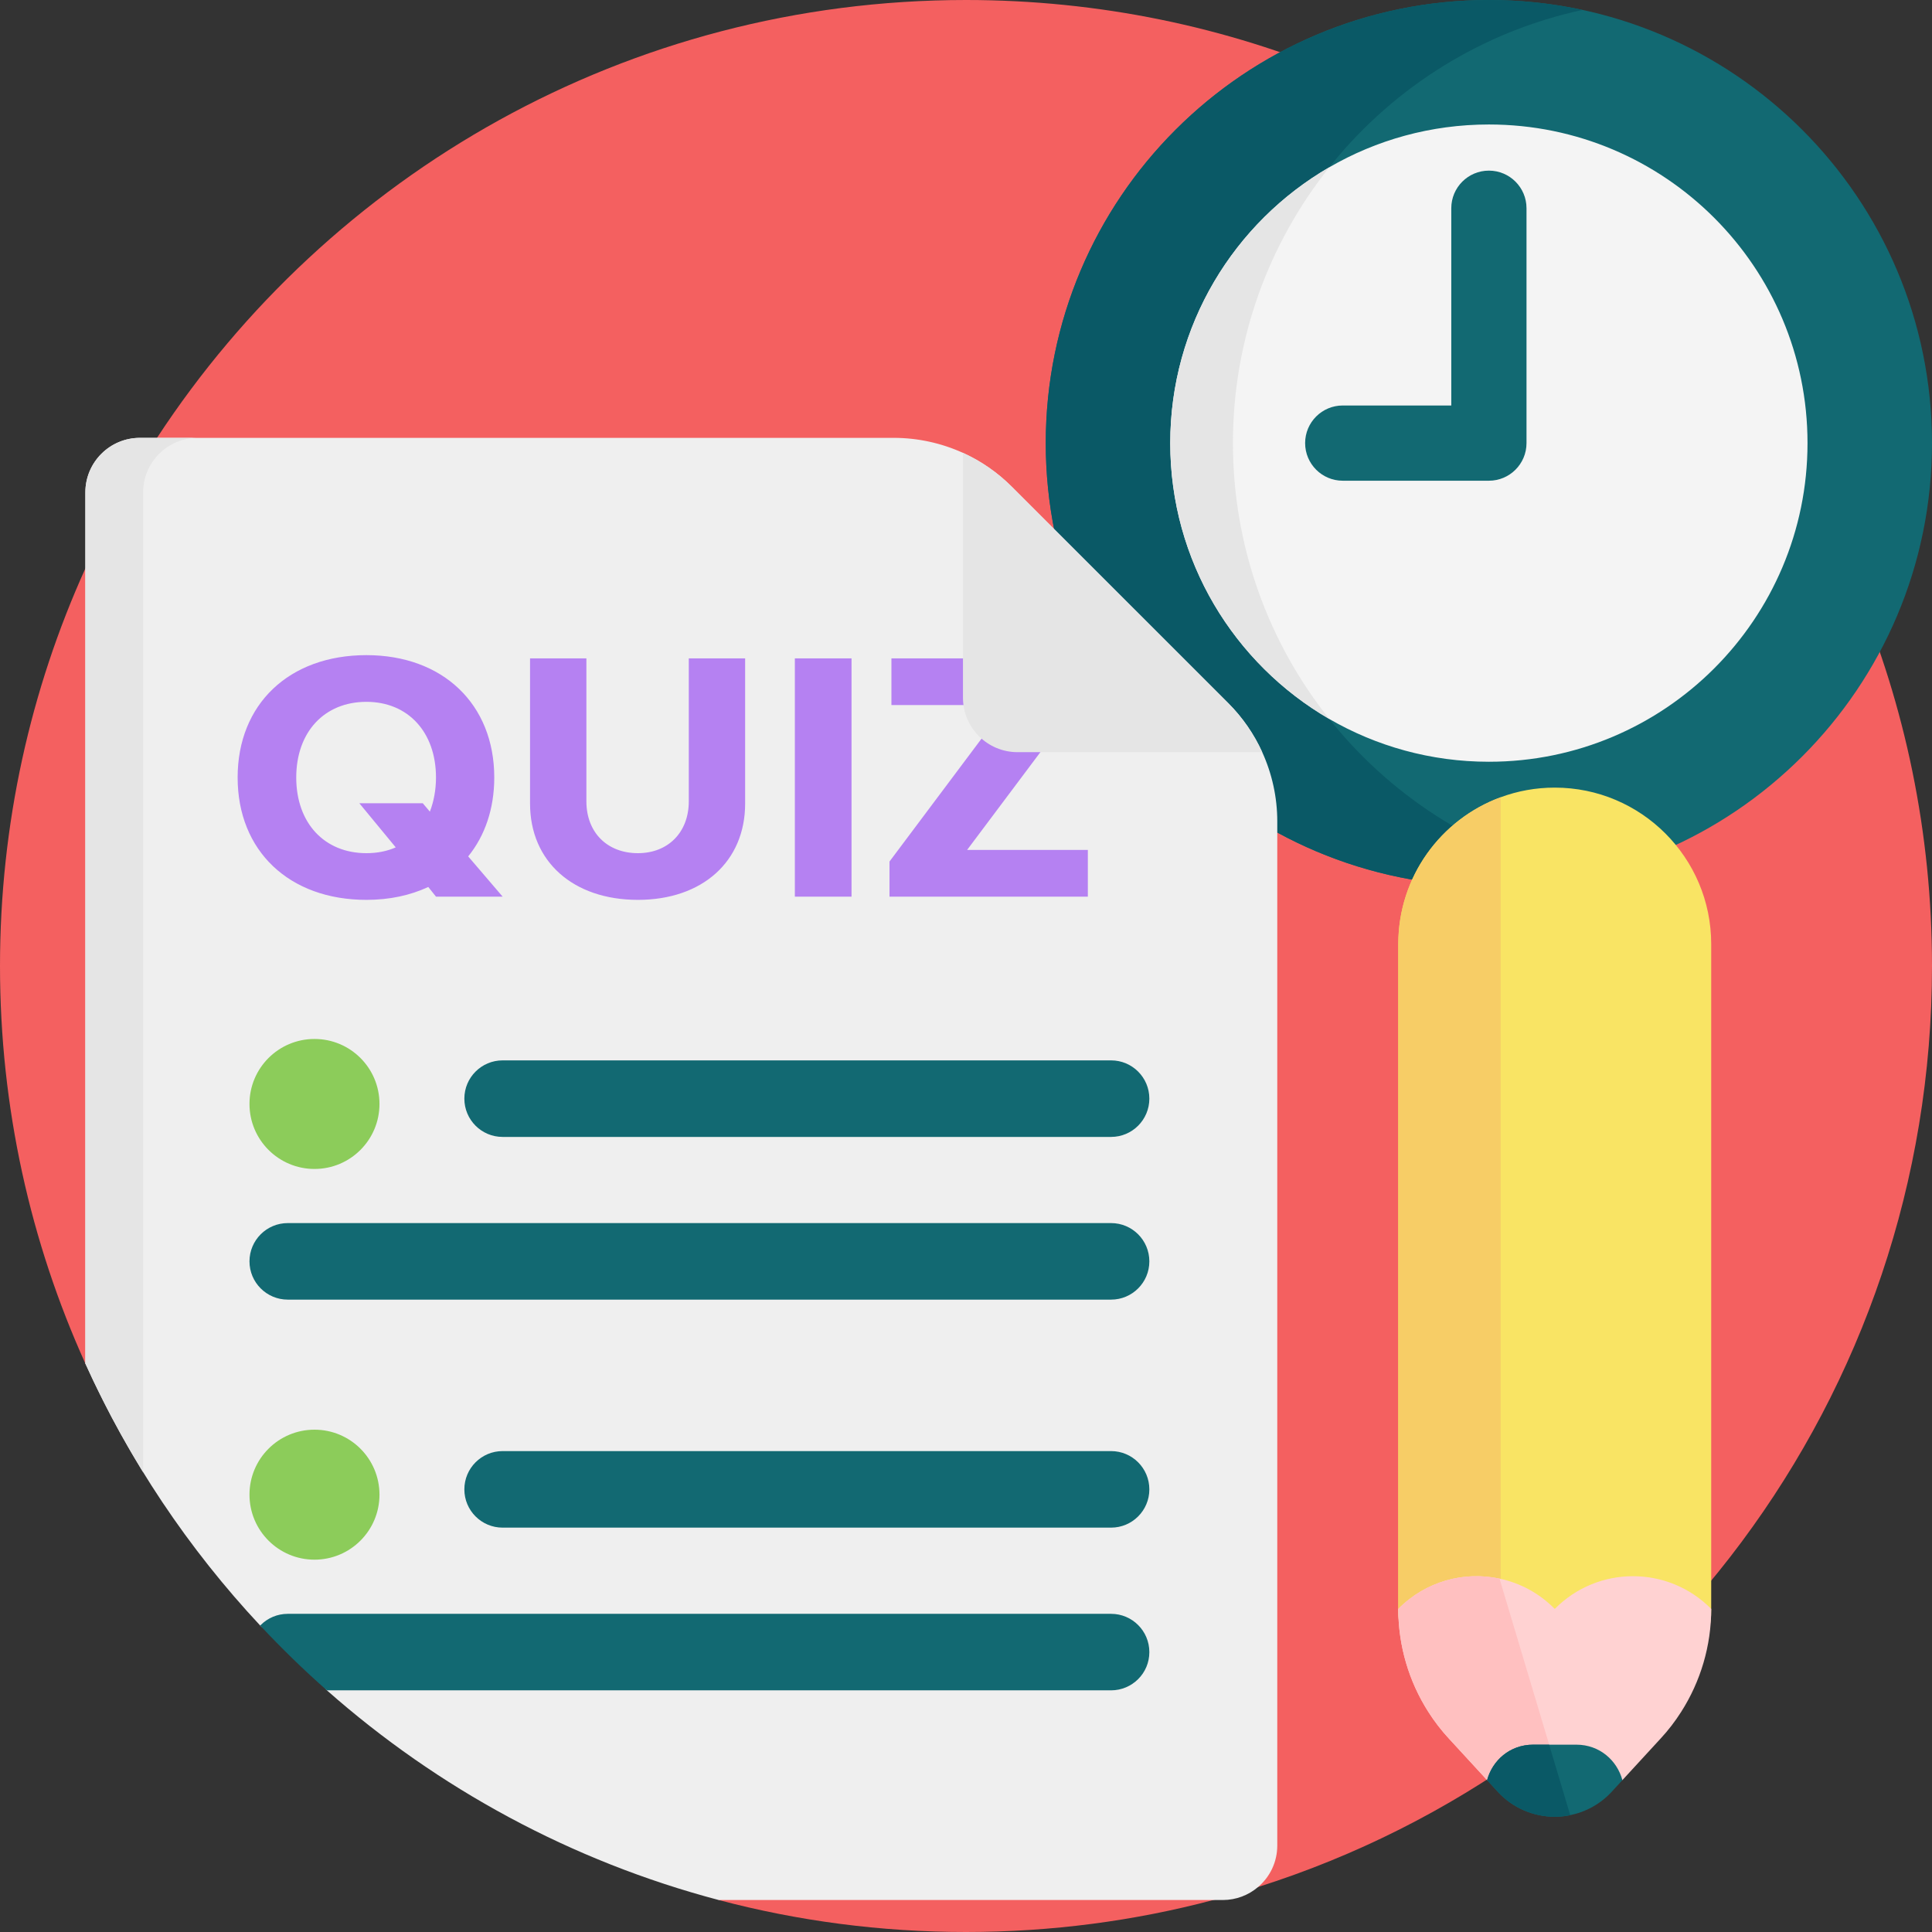 <svg width="60" height="60" viewBox="0 0 60 60" fill="none" xmlns="http://www.w3.org/2000/svg">
<rect x="0" y="0" width="60" height="60" fill="#333333" stroke="none"/>
<g clip-path="url(#clip0_1160_582)">
<path d="M60 30C60 43.406 51.205 54.759 39.07 58.603C38.611 58.75 38.147 58.884 37.679 59.007C35.228 59.656 32.654 60 30 60C27.346 60 24.772 59.656 22.321 59.007C19.848 51.968 15.315 49.254 11.332 42.791C10.665 41.709 3.178 43.513 2.651 42.346C0.948 38.581 0 34.4 0 30C0 25.6 0.948 21.419 2.651 17.654C3.289 16.241 4.035 14.885 4.876 13.598C10.233 5.411 19.485 0 30 0C46.568 0 60 13.432 60 30Z" fill="#F46060"/>
<path d="M46.239 27.523C53.839 27.523 60 21.361 60 13.761C60 6.161 53.839 0 46.239 0C38.639 0 32.477 6.161 32.477 13.761C32.477 21.361 38.639 27.523 46.239 27.523Z" fill="#126972"/>
<path d="M49.146 27.214C48.209 27.416 47.237 27.523 46.239 27.523C38.639 27.523 32.477 21.362 32.477 13.761C32.477 6.162 38.639 9.15527e-05 46.239 9.15527e-05C47.237 9.15527e-05 48.209 0.106 49.146 0.309C42.941 1.642 38.29 7.158 38.29 13.761C38.29 20.365 42.941 25.882 49.146 27.214Z" fill="#0A5966"/>
<path d="M56.134 13.761C56.134 19.226 51.703 23.657 46.239 23.657C44.432 23.657 42.739 23.172 41.281 22.328C38.329 20.615 36.343 17.42 36.343 13.761C36.343 10.102 38.33 6.905 41.284 5.194C42.741 4.349 44.434 3.866 46.239 3.866C51.704 3.866 56.134 8.296 56.134 13.761Z" fill="#F4F4F4"/>
<path d="M38.29 13.761C38.29 16.999 39.409 19.977 41.281 22.328C38.329 20.615 36.343 17.42 36.343 13.761C36.343 10.102 38.33 6.905 41.284 5.194C39.41 7.544 38.29 10.522 38.29 13.761Z" fill="#E5E5E5"/>
<path d="M46.239 14.929H41.7C41.055 14.929 40.532 14.406 40.532 13.761C40.532 13.116 41.055 12.593 41.7 12.593H45.071V6.467C45.071 5.822 45.594 5.299 46.239 5.299C46.884 5.299 47.407 5.822 47.407 6.467V13.761C47.407 14.406 46.884 14.929 46.239 14.929Z" fill="#126972"/>
<path d="M39.667 25.511V57.314C39.667 57.831 39.436 58.294 39.07 58.603C38.775 58.855 38.392 59.007 37.973 59.007H22.321C17.744 57.799 13.596 55.536 10.152 52.495C9.838 52.219 10.906 51.597 10.604 51.307C10.211 50.93 8.453 50.881 8.081 50.483C5.855 48.101 4.011 45.356 2.651 42.346V15.292C2.651 14.357 3.41 13.598 4.345 13.598H27.755C28.503 13.598 29.236 13.76 29.906 14.064C30.466 14.318 30.982 14.674 31.426 15.12L38.146 21.838C38.59 22.282 38.944 22.798 39.2 23.359C39.504 24.028 39.667 24.759 39.667 25.511Z" fill="#EFEFEF"/>
<path d="M6.138 13.598C5.203 13.598 4.445 14.357 4.445 15.292V45.721C3.778 44.639 3.178 43.513 2.651 42.346V15.292C2.651 14.357 3.41 13.598 4.345 13.598H6.138Z" fill="#E5E5E5"/>
<path d="M15.61 27.846H13.54L13.3 27.546C12.74 27.806 12.1 27.946 11.38 27.946C8.98 27.946 7.38 26.426 7.38 24.146C7.38 21.866 8.98 20.346 11.38 20.346C13.75 20.346 15.35 21.866 15.35 24.146C15.35 25.116 15.06 25.956 14.54 26.596L15.61 27.846ZM11.38 26.496C11.71 26.496 12.02 26.436 12.29 26.316L11.16 24.946H13.13L13.35 25.206C13.47 24.896 13.54 24.536 13.54 24.146C13.54 22.736 12.67 21.796 11.38 21.796C10.07 21.796 9.2 22.736 9.2 24.146C9.2 25.556 10.07 26.496 11.38 26.496ZM19.811 27.946C17.801 27.946 16.461 26.756 16.461 24.956V20.446H18.211V24.886C18.211 25.846 18.851 26.496 19.811 26.496C20.751 26.496 21.391 25.846 21.391 24.886V20.446H23.141V24.956C23.141 26.756 21.811 27.946 19.811 27.946ZM24.685 27.846V20.446H26.445V27.846H24.685ZM30.034 26.396H33.784V27.846H27.624V26.756L31.264 21.896H27.684V20.446H33.684V21.526L30.034 26.396Z" fill="#B581F2"/>
<path d="M39.2 23.359H31.6C30.664 23.359 29.906 22.601 29.906 21.665V14.064C30.467 14.319 30.982 14.674 31.427 15.119L38.146 21.838C38.59 22.282 38.944 22.797 39.2 23.359Z" fill="#E5E5E5"/>
<path d="M9.767 36.303C10.882 36.303 11.785 35.399 11.785 34.284C11.785 33.169 10.882 32.266 9.767 32.266C8.652 32.266 7.748 33.169 7.748 34.284C7.748 35.399 8.652 36.303 9.767 36.303Z" fill="#8CCC5A"/>
<path d="M34.505 35.308H15.609C14.953 35.308 14.421 34.776 14.421 34.119C14.421 33.463 14.953 32.931 15.609 32.931H34.505C35.162 32.931 35.694 33.463 35.694 34.119C35.694 34.776 35.162 35.308 34.505 35.308Z" fill="#126972"/>
<path d="M34.505 40.361H8.937C8.281 40.361 7.748 39.829 7.748 39.173C7.748 38.516 8.281 37.984 8.937 37.984H34.505C35.162 37.984 35.694 38.516 35.694 39.173C35.694 39.829 35.162 40.361 34.505 40.361Z" fill="#126972"/>
<path d="M9.767 48.437C10.882 48.437 11.785 47.533 11.785 46.418C11.785 45.303 10.882 44.4 9.767 44.4C8.652 44.4 7.748 45.303 7.748 46.418C7.748 47.533 8.652 48.437 9.767 48.437Z" fill="#8CCC5A"/>
<path d="M34.505 47.442H15.609C14.953 47.442 14.421 46.91 14.421 46.254C14.421 45.597 14.953 45.065 15.609 45.065H34.505C35.162 45.065 35.694 45.597 35.694 46.254C35.694 46.91 35.162 47.442 34.505 47.442Z" fill="#126972"/>
<path d="M35.694 51.307C35.694 51.635 35.562 51.933 35.346 52.147C35.13 52.362 34.833 52.495 34.505 52.495H10.152C9.43 51.859 8.739 51.186 8.081 50.483C8.086 50.477 8.091 50.473 8.096 50.467C8.311 50.252 8.609 50.119 8.937 50.119H34.505C35.162 50.119 35.694 50.651 35.694 51.307Z" fill="#126972"/>
<path d="M53.143 29.32V49.967C53.143 51.108 52.815 50.407 52.208 51.356H44.36C43.753 50.407 43.425 51.108 43.425 49.967V29.32C43.425 27.226 44.748 25.442 46.605 24.759C47.128 24.565 47.693 24.46 48.284 24.46C49.626 24.46 50.84 25.004 51.72 25.884C52.599 26.764 53.143 27.977 53.143 29.32Z" fill="#F9E464"/>
<path d="M47.3 51.356H44.36C43.753 50.407 43.425 51.108 43.425 49.967V29.32C43.425 27.226 44.748 25.442 46.605 24.759V49.034L47.3 51.356Z" fill="#F7CD66"/>
<path d="M47.093 55.301L46.183 55.283L44.994 53.99C44.757 53.734 44.546 53.459 44.36 53.167C43.753 52.218 43.425 51.108 43.425 49.967L43.426 49.966C44.276 49.104 45.47 48.789 46.571 49.026C47.2 49.159 47.798 49.472 48.284 49.966V49.967C48.953 49.289 49.834 48.95 50.714 48.95C51.595 48.95 52.476 49.289 53.144 49.967C53.144 51.108 52.815 52.218 52.208 53.167C52.022 53.459 51.811 53.734 51.574 53.99L50.385 55.283L49.607 55.199L47.093 55.301Z" fill="#FFD2D2"/>
<path d="M47.093 55.301L46.183 55.283L44.994 53.99C44.757 53.734 44.546 53.459 44.36 53.167C43.753 52.218 43.425 51.108 43.425 49.967L43.426 49.966C44.276 49.104 45.47 48.789 46.571 49.026V49.033L48.313 54.859L47.093 55.301Z" fill="#FFC0C0"/>
<path d="M50.385 55.283L50.053 55.645C49.708 56.02 49.256 56.271 48.765 56.371H48.764C48.607 56.405 48.447 56.421 48.284 56.421C47.949 56.421 47.619 56.35 47.318 56.218C47.017 56.086 46.742 55.893 46.515 55.645L46.183 55.283C46.346 54.679 46.883 54.182 47.617 54.182H48.952C49.685 54.182 50.222 54.679 50.385 55.283Z" fill="#126972"/>
<path d="M48.765 56.371H48.764C48.607 56.405 48.447 56.421 48.284 56.421C47.949 56.421 47.619 56.35 47.318 56.218C47.017 56.086 46.742 55.893 46.515 55.645L46.183 55.283C46.346 54.679 46.883 54.182 47.617 54.182H48.11L48.765 56.371Z" fill="#0A5966"/>
</g>
<defs>
<clipPath id="clip0_1160_582">
<rect width="60" height="60" fill="white"/>
</clipPath>
</defs>
</svg>
